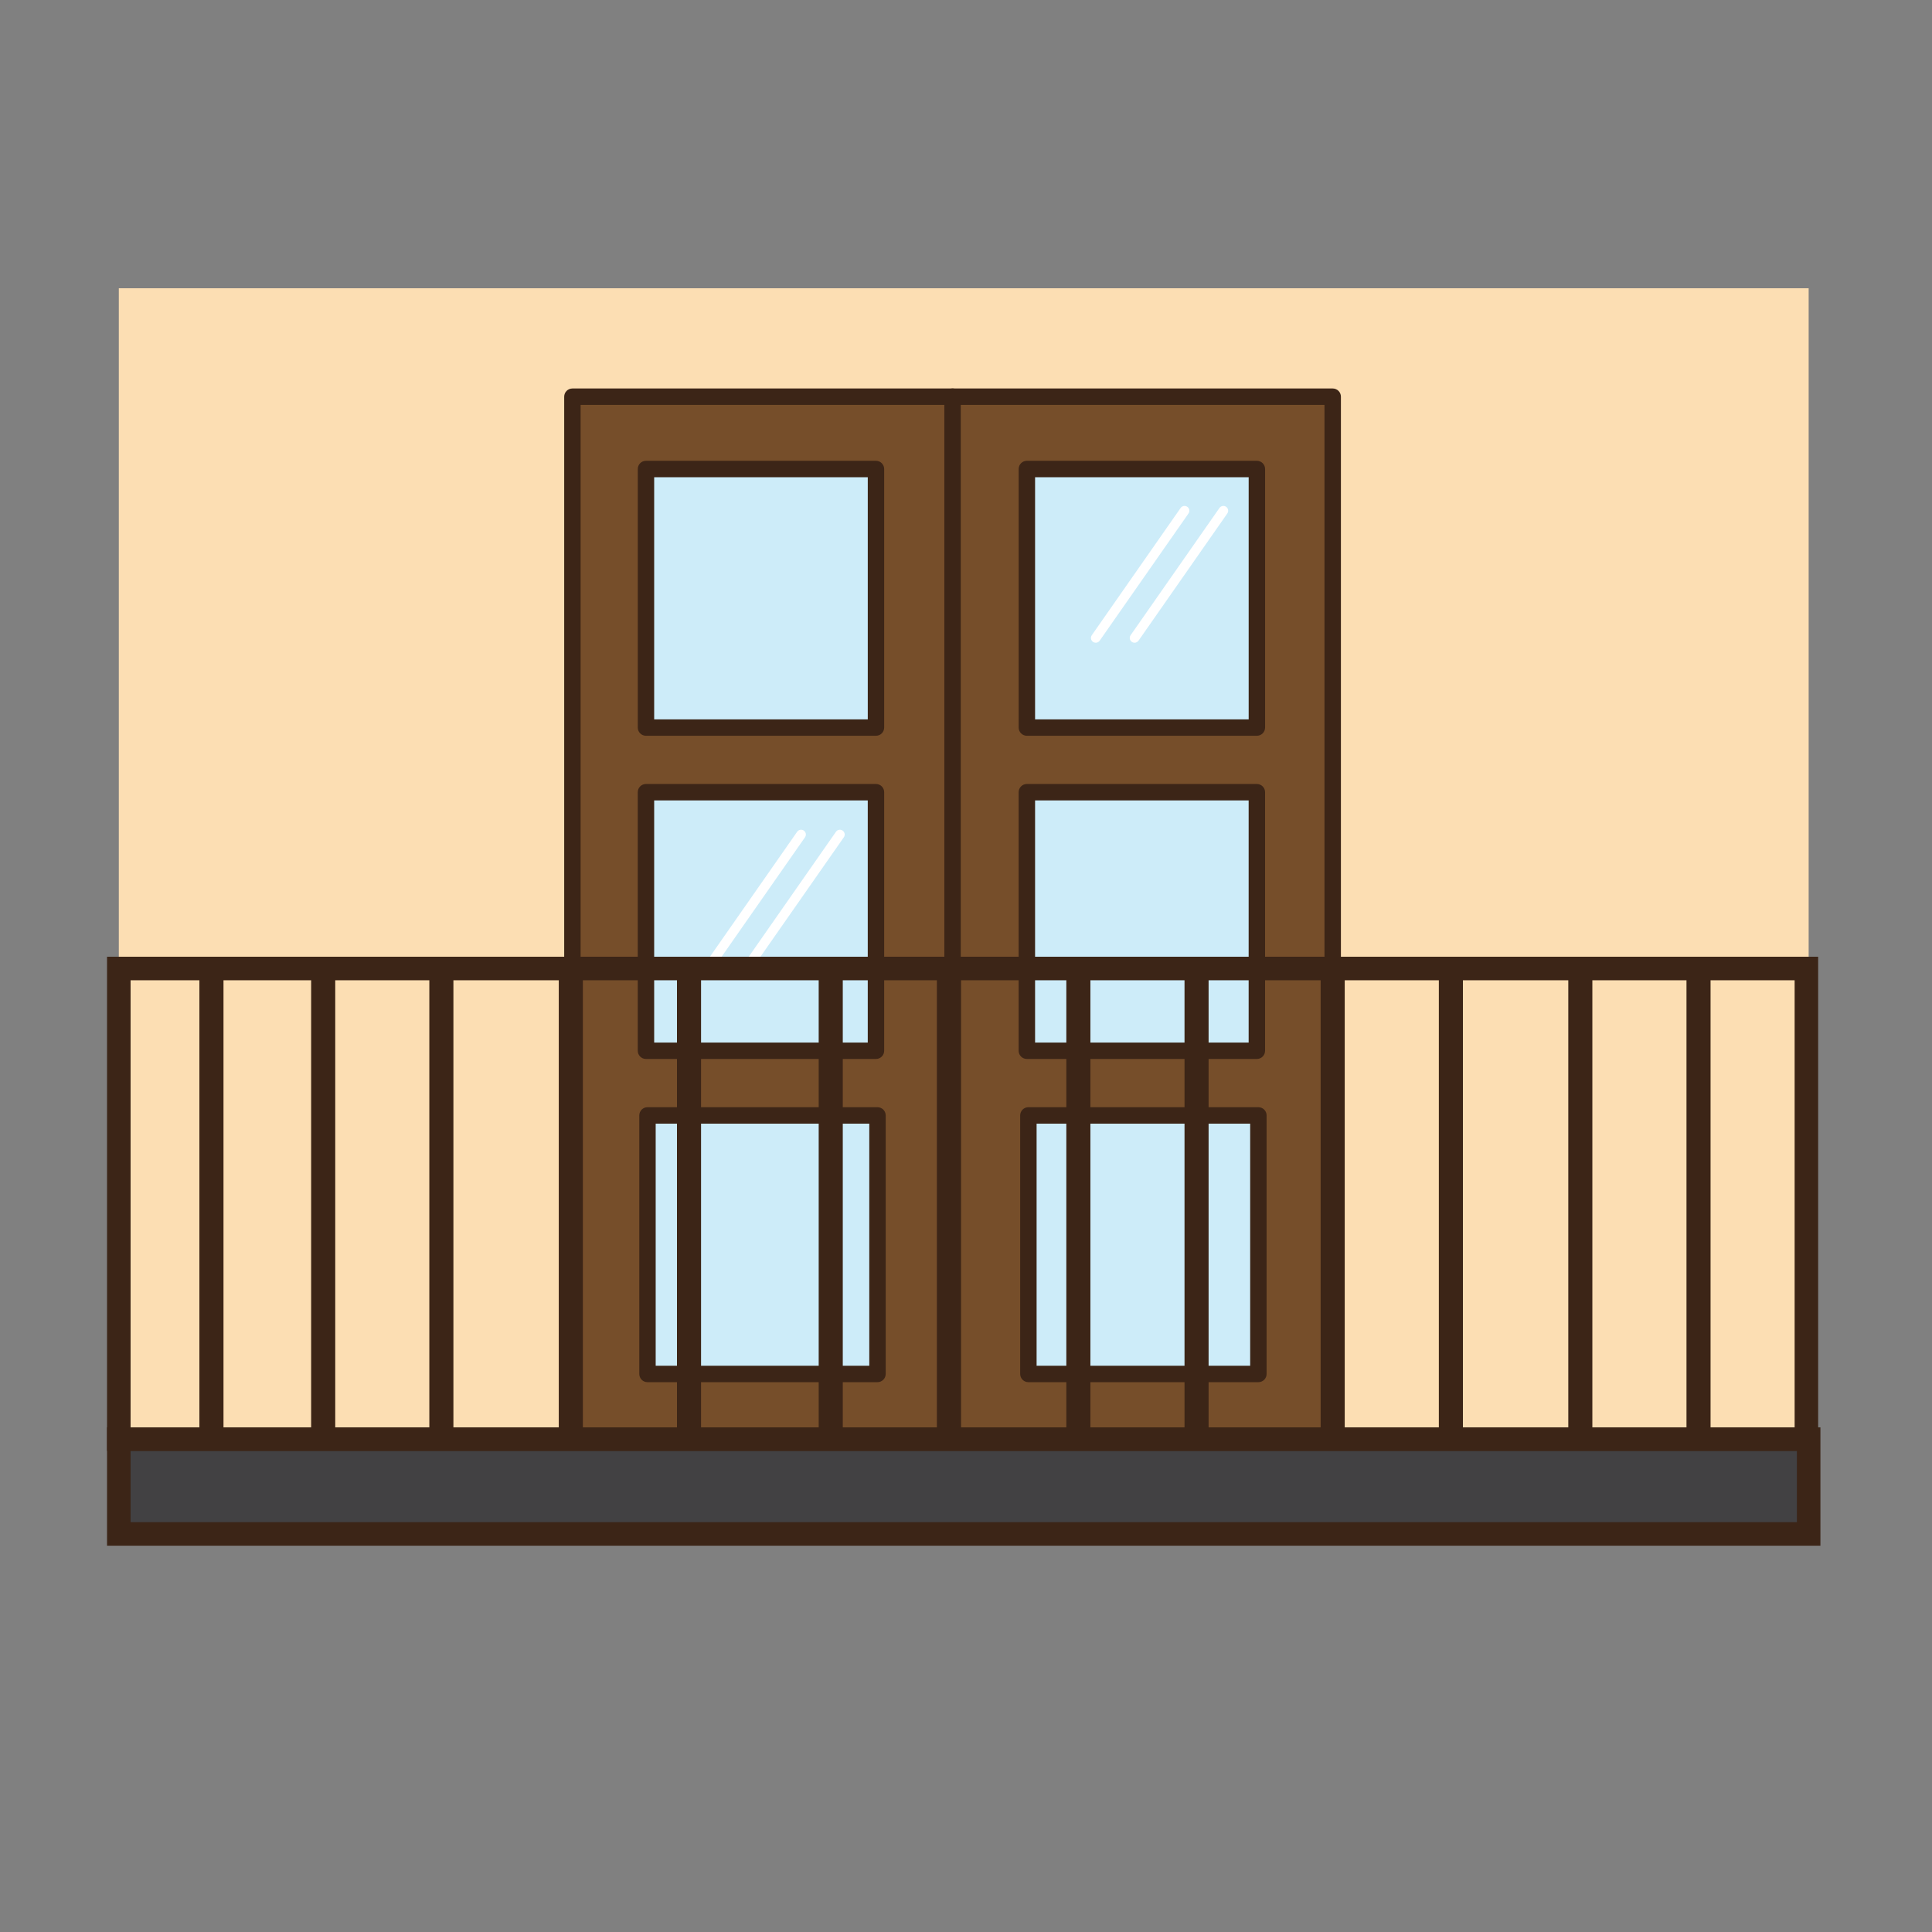 <?xml version="1.0" encoding="utf-8"?>
<!-- Generator: Adobe Illustrator 16.0.0, SVG Export Plug-In . SVG Version: 6.00 Build 0)  -->
<!DOCTYPE svg PUBLIC "-//W3C//DTD SVG 1.1//EN" "http://www.w3.org/Graphics/SVG/1.1/DTD/svg11.dtd">
<svg version="1.1" id="Layer_1" xmlns="http://www.w3.org/2000/svg" xmlns:xlink="http://www.w3.org/1999/xlink" x="0px" y="0px"
	 width="500px" height="500px" viewBox="0 0 500 500" enable-background="new 0 0 500 500" xml:space="preserve">
<rect x="0" y="0" width="500" height="500" fill="#808080" stroke="none"/>
<g id="Layer_1_copy_70">
	<g>
		<rect x="30.749" y="74.601" fill="#FCDEB3" width="437.33" height="322.372"/>
	</g>
	<g>
		<rect x="148.142" y="102.663" fill="#764E2A" width="98.382" height="269.507"/>
		<path fill="#3C2517" d="M246.523,374.297h-98.382c-1.175,0-2.127-0.951-2.127-2.127V102.663c0-1.175,0.952-2.126,2.127-2.126
			h98.382c1.175,0,2.122,0.951,2.122,2.126V372.17C248.646,373.346,247.698,374.297,246.523,374.297z M150.265,370.043H244.4
			V104.786h-94.135V370.043L150.265,370.043z"/>
	</g>
	<g>
		<rect x="246.523" y="102.663" fill="#764E2A" width="98.382" height="269.507"/>
		<path fill="#3C2517" d="M344.905,374.297h-98.382c-1.177,0-2.124-0.951-2.124-2.127V102.663c0-1.175,0.947-2.126,2.124-2.126
			h98.382c1.17,0,2.122,0.951,2.122,2.126V372.17C347.027,373.346,346.075,374.297,344.905,374.297z M248.646,370.043h94.129
			V104.786h-94.129V370.043z"/>
	</g>
	<g>
		<rect x="167.179" y="121.38" fill="#CDECF9" width="59.522" height="66.913"/>
		<path fill="#3C2517" d="M226.701,190.415h-59.522c-1.176,0-2.123-0.952-2.123-2.122V121.38c0-1.175,0.947-2.126,2.123-2.126
			h59.522c1.172,0,2.123,0.951,2.123,2.126v66.913C228.824,189.463,227.873,190.415,226.701,190.415z M169.301,186.17h55.278
			v-62.667h-55.278V186.17z"/>
	</g>
	<g>
		<rect x="167.175" y="205.024" fill="#CDECF9" width="59.522" height="66.912"/>
		<path fill="#3C2517" d="M226.697,274.062h-59.522c-1.172,0-2.123-0.955-2.123-2.127v-66.912c0-1.176,0.951-2.127,2.123-2.127
			h59.522c1.176,0,2.127,0.951,2.127,2.127v66.912C228.824,273.107,227.873,274.062,226.697,274.062z M169.301,269.811h55.274
			v-62.665h-55.274V269.811z"/>
	</g>
	<g>
		<rect x="167.568" y="288.667" fill="#CDECF9" width="59.523" height="66.912"/>
		<path fill="#3C2517" d="M227.092,357.703h-59.523c-1.175,0-2.122-0.947-2.122-2.123v-66.912c0-1.175,0.947-2.126,2.122-2.126
			h59.523c1.175,0,2.127,0.951,2.127,2.126v66.912C229.219,356.755,228.267,357.703,227.092,357.703z M169.691,353.454h55.278
			v-62.659h-55.278V353.454z"/>
	</g>
	<g>
		<rect x="265.751" y="121.38" fill="#CDECF9" width="59.526" height="66.913"/>
		<path fill="#3C2517" d="M325.277,190.415h-59.526c-1.172,0-2.123-0.952-2.123-2.122V121.38c0-1.175,0.951-2.126,2.123-2.126
			h59.526c1.177,0,2.128,0.951,2.128,2.126v66.913C327.405,189.463,326.454,190.415,325.277,190.415z M267.878,186.17h55.277
			v-62.667h-55.277V186.17z"/>
	</g>
	<g>
		<rect x="265.751" y="205.024" fill="#CDECF9" width="59.522" height="66.912"/>
		<path fill="#3C2517" d="M325.273,274.062h-59.522c-1.176,0-2.128-0.955-2.128-2.127v-66.912c0-1.176,0.952-2.127,2.128-2.127
			h59.522c1.176,0,2.128,0.951,2.128,2.127v66.912C327.401,273.107,326.449,274.062,325.273,274.062z M267.878,269.811h55.27
			v-62.665h-55.27V269.811z"/>
	</g>
	<g>
		<rect x="266.145" y="288.667" fill="#CDECF9" width="59.523" height="66.912"/>
		<path fill="#3C2517" d="M325.668,357.703h-59.523c-1.17,0-2.125-0.947-2.125-2.123v-66.912c0-1.175,0.955-2.126,2.125-2.126
			h59.523c1.177,0,2.127,0.951,2.127,2.126v66.912C327.795,356.755,326.845,357.703,325.668,357.703z M268.271,353.454h55.271
			v-62.659h-55.271V353.454z"/>
	</g>
	<g>
		<rect x="30.749" y="372.445" fill="#424143" width="437.33" height="24.527"/>
		<path fill="#3C2517" d="M471.124,400.021H27.7V369.4h443.424V400.021L471.124,400.021z M33.794,393.927h431.241V375.49H33.794
			V393.927z"/>
	</g>
	<g>
		<rect x="436.461" y="250.645" fill="#3C2517" width="6.23" height="121.81"/>
	</g>
	<g>
		<rect x="405.873" y="250.645" fill="#3C2517" width="6.229" height="121.81"/>
	</g>
	<g>
		<rect x="372.373" y="250.362" fill="#3C2517" width="6.229" height="121.809"/>
	</g>
	<g>
		<rect x="341.785" y="250.362" fill="#3C2517" width="6.229" height="121.809"/>
	</g>
	<g>
		<rect x="306.553" y="250.781" fill="#3C2517" width="6.23" height="121.81"/>
	</g>
	<g>
		<rect x="275.965" y="250.781" fill="#3C2517" width="6.23" height="121.81"/>
	</g>
	<g>
		<rect x="242.465" y="250.502" fill="#3C2517" width="6.23" height="121.811"/>
	</g>
	<g>
		<rect x="211.877" y="250.502" fill="#3C2517" width="6.233" height="121.811"/>
	</g>
	<g>
		<rect x="175.2" y="250.781" fill="#3C2517" width="6.233" height="121.81"/>
	</g>
	<g>
		<rect x="144.611" y="250.781" fill="#3C2517" width="6.234" height="121.81"/>
	</g>
	<g>
		<rect x="111.111" y="250.502" fill="#3C2517" width="6.23" height="121.811"/>
	</g>
	<g>
		<rect x="51.604" y="250.781" fill="#3C2517" width="6.235" height="121.81"/>
	</g>
	<g>
		<rect x="80.523" y="250.502" fill="#3C2517" width="6.234" height="121.811"/>
	</g>
	<g>
		<path fill="#FFFFFF" d="M283.579,166.34c-0.249,0-0.499-0.071-0.711-0.225c-0.563-0.39-0.701-1.167-0.308-1.728l22.982-32.922
			c0.398-0.565,1.17-0.698,1.729-0.312c0.564,0.394,0.701,1.167,0.312,1.732l-22.987,32.922
			C284.354,166.153,283.969,166.34,283.579,166.34z"/>
	</g>
	<g>
		<path fill="#FFFFFF" d="M293.623,166.34c-0.245,0-0.495-0.071-0.711-0.225c-0.561-0.39-0.702-1.167-0.307-1.728l22.985-32.922
			c0.397-0.565,1.172-0.698,1.729-0.312c0.563,0.394,0.7,1.167,0.308,1.732l-22.982,32.922
			C294.398,166.153,294.014,166.34,293.623,166.34z"/>
	</g>
	<g>
		<path fill="#FFFFFF" d="M184.329,250.145c-0.24,0-0.489-0.074-0.706-0.224c-0.564-0.394-0.702-1.167-0.307-1.732l22.986-32.926
			c0.391-0.561,1.163-0.699,1.724-0.304c0.565,0.391,0.702,1.167,0.312,1.724l-22.987,32.926
			C185.109,249.959,184.724,250.145,184.329,250.145z"/>
	</g>
	<g>
		<path fill="#FFFFFF" d="M194.376,250.145c-0.243,0-0.493-0.074-0.705-0.224c-0.564-0.394-0.702-1.167-0.312-1.732l22.986-32.926
			c0.391-0.561,1.168-0.699,1.729-0.304c0.565,0.391,0.702,1.167,0.312,1.724l-22.99,32.926
			C195.157,249.959,194.767,250.145,194.376,250.145z"/>
	</g>
	<g>
		<path fill="#3C2517" d="M470.539,375.484H27.7V247.6h442.839V375.484z M33.794,369.4h430.655V253.689H33.794V369.4z"/>
	</g>
</g>
</svg>
